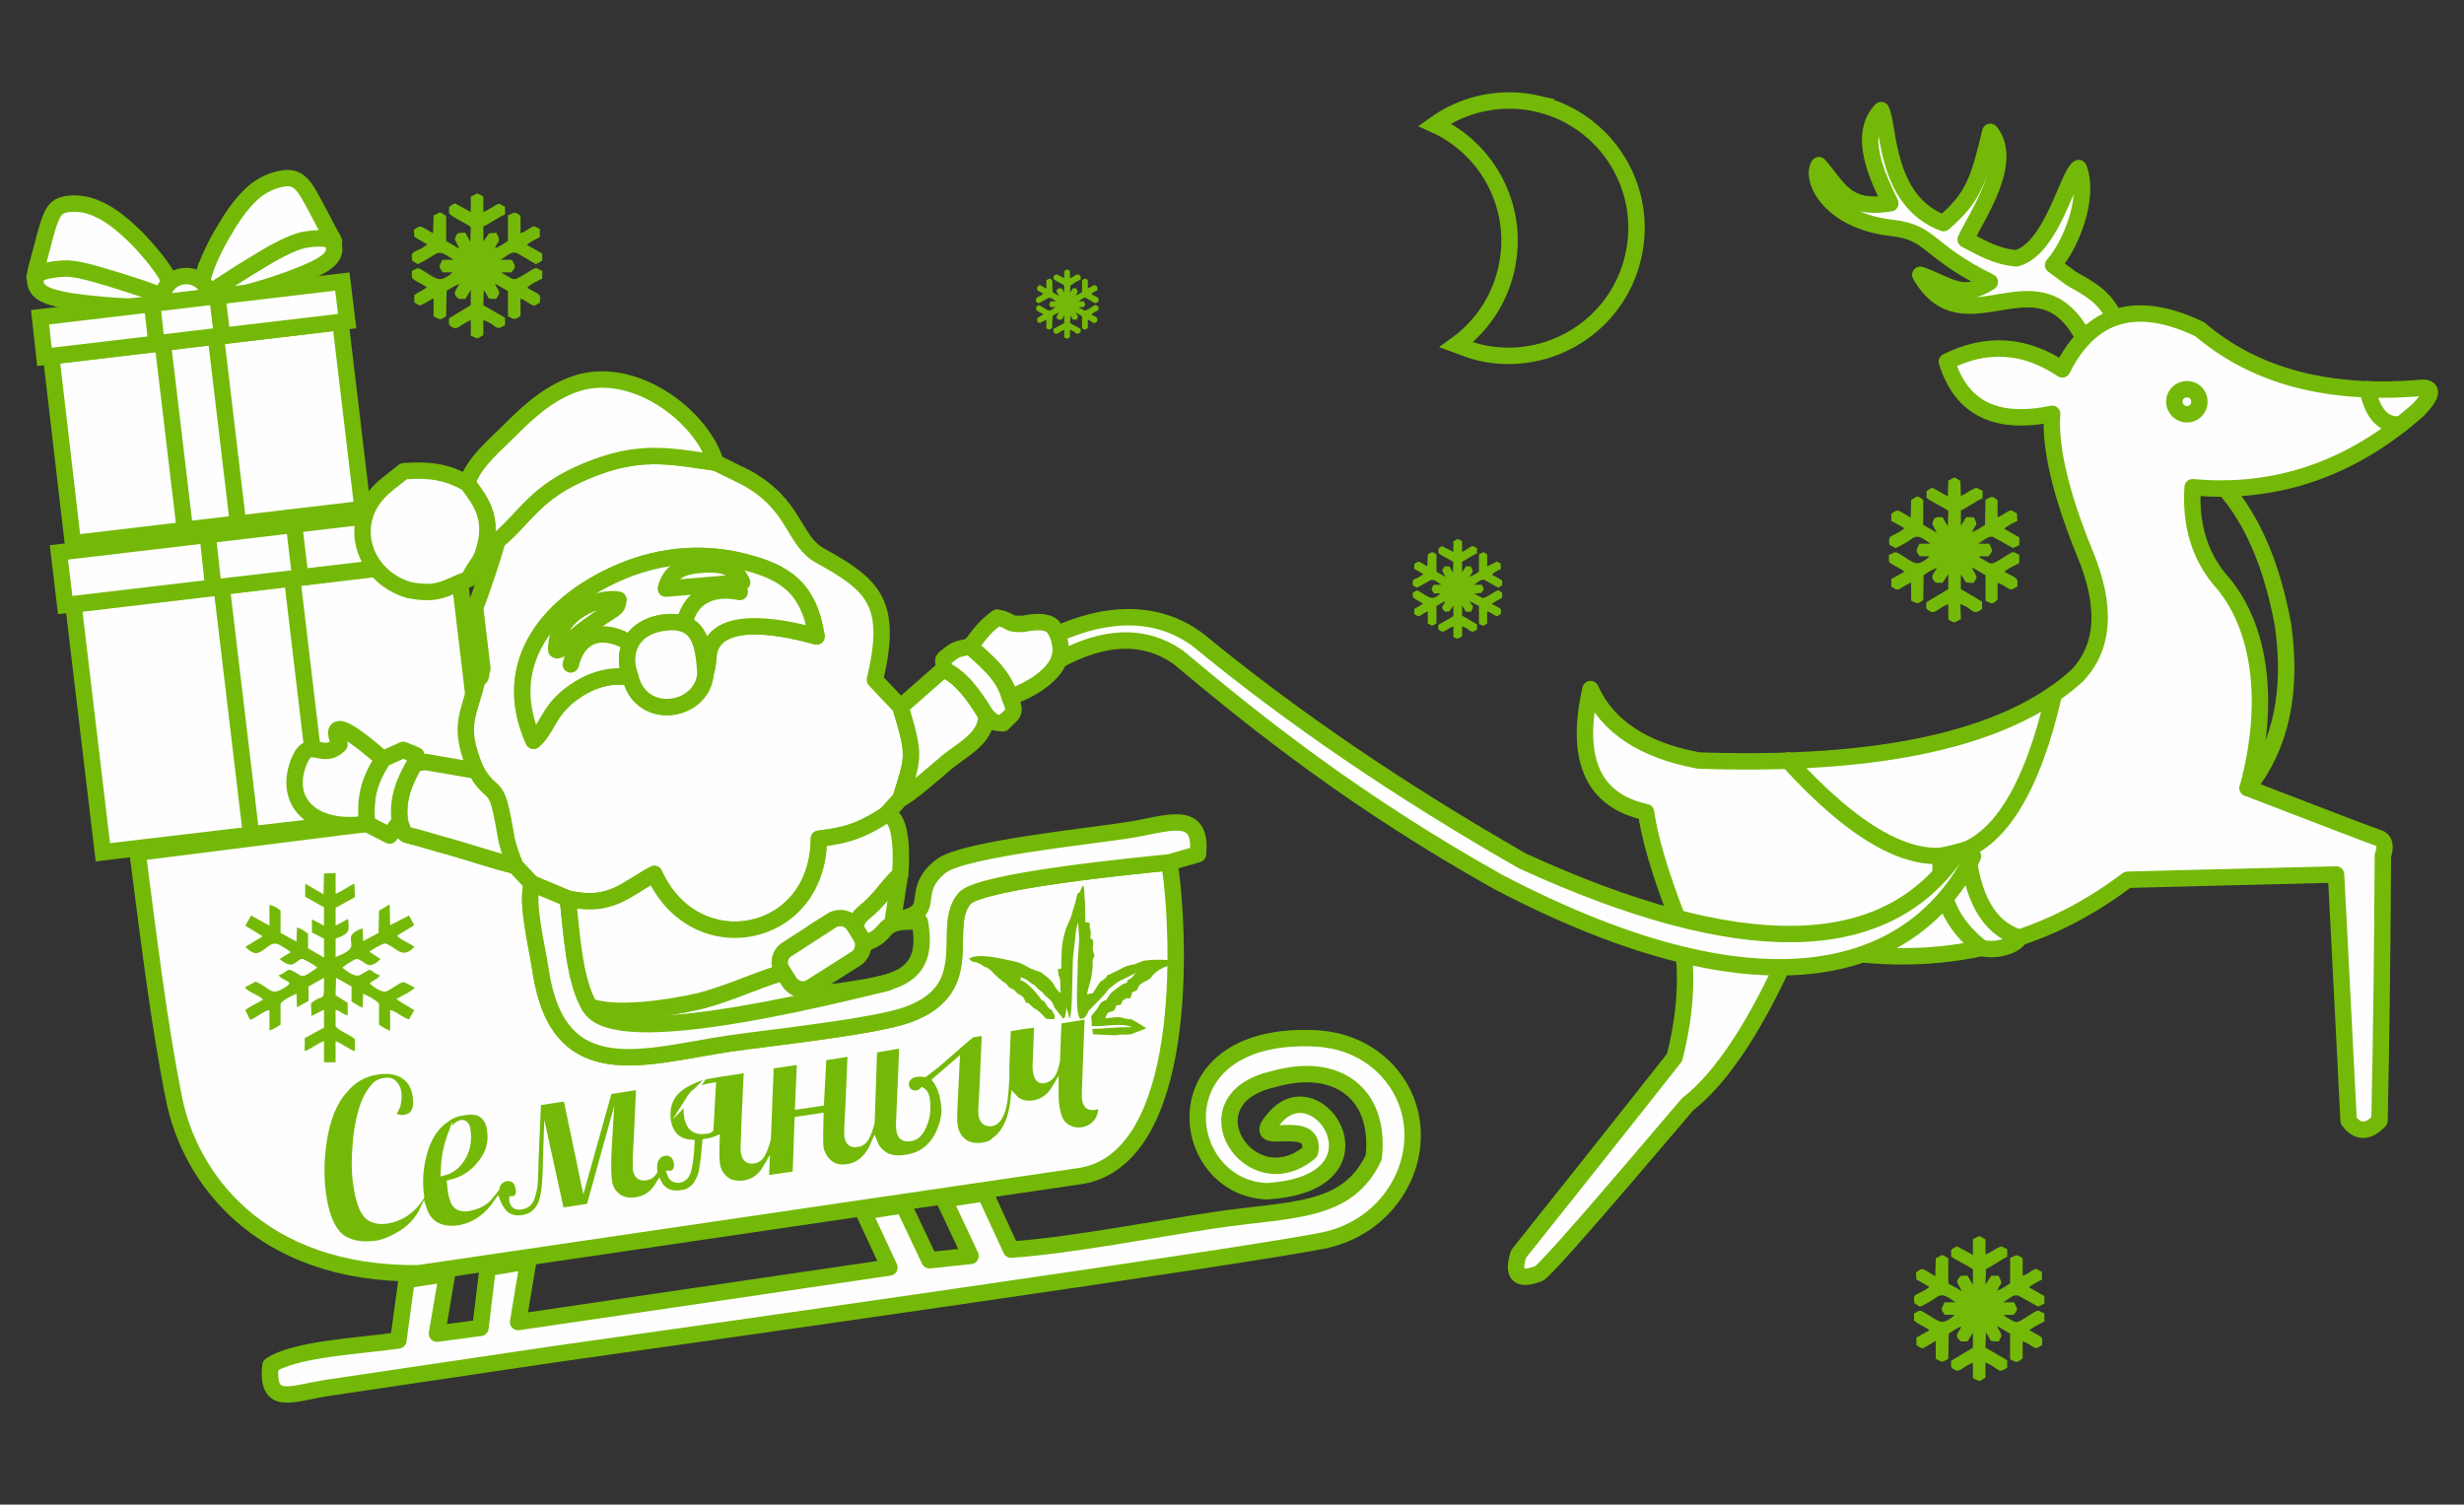 <?xml version="1.0" encoding="UTF-8"?>
<!DOCTYPE svg PUBLIC "-//W3C//DTD SVG 1.1//EN" "http://www.w3.org/Graphics/SVG/1.1/DTD/svg11.dtd">
<!-- Creator: CorelDRAW 2017 -->
<svg xmlns="http://www.w3.org/2000/svg" xml:space="preserve" width="357px" height="218px" version="1.1" style="shape-rendering:geometricPrecision; text-rendering:geometricPrecision; image-rendering:optimizeQuality; fill-rule:evenodd; clip-rule:evenodd"
viewBox="0 0 5103000 3116000"
 xmlns:xlink="http://www.w3.org/1999/xlink">
 <rect x="0" y="0" width="5103000" height="3116000" fill="#333333" stroke="none"/>
 <defs>
  <style type="text/css">
   <![CDATA[
    .str0 {stroke:#74B908;stroke-width:34000;stroke-miterlimit:22.926}
    .str2 {stroke:#FEFEFE;stroke-width:13000;stroke-miterlimit:22.926}
    .str1 {stroke:#74B908;stroke-width:34000;stroke-linecap:round;stroke-linejoin:round;stroke-miterlimit:22.926}
    .fil0 {fill:none}
    .fil1 {fill:#FEFEFE}
    .fil2 {fill:#74B908}
   ]]>
  </style>
 </defs>
 <g id="Слой_x0020_1">
  <rect class="fil0" width="5103000" height="3116000"/>
  <g id="_360129422736">
   <polygon class="fil1 str0" points="152000,1252000 947000,1158000 1008000,1671000 213000,1765000 "/>
   <polygon class="fil1 str0" points="122000,1144000 953000,1046000 965000,1155000 135000,1253000 "/>
   <polygon class="fil1 str0" points="459000,1215000 605000,1197000 666000,1711000 520000,1728000 "/>
   <polygon class="fil1 str0" points="430000,1108000 609000,1087000 622000,1196000 442000,1217000 "/>
  </g>
  <g id="_360129423312">
   <g>
    <path class="fil1 str0" d="M432000 607000c8000,6000 21000,12000 59000,4000 38000,-8000 100000,-28000 138000,-44000 39000,-16000 53000,-27000 59000,-37000 6000,-10000 4000,-19000 3000,-25000 -1000,-6000 -1000,-8000 -16000,-13000 -14000,-5000 -42000,-13000 -71000,-11000 -29000,2000 -58000,14000 -84000,28000 -26000,15000 -50000,33000 -66000,46000 -16000,13000 -25000,21000 -29000,29000 -3000,8000 -1000,16000 7000,23000z"/>
    <path class="fil1 str0" d="M423000 565000c7000,-23000 24000,-60000 44000,-92000 19000,-33000 41000,-61000 63000,-79000 23000,-17000 46000,-24000 62000,-25000 17000,-1000 26000,4000 39000,20000 12000,17000 26000,46000 37000,66000 11000,21000 17000,33000 21000,39000 3000,7000 4000,7000 1000,6000 -3000,-1000 -9000,-5000 -21000,-6000 -12000,-1000 -30000,0 -48000,5000 -17000,5000 -33000,13000 -59000,27000 -25000,15000 -59000,35000 -83000,51000 -24000,15000 -38000,25000 -45000,29000 -8000,4000 -9000,2000 -12000,-4000 -2000,-5000 -6000,-14000 1000,-37000z"/>
    <path class="fil1 str0" d="M348000 617000c-6000,8000 -17000,16000 -56000,18000 -38000,1000 -104000,-5000 -145000,-11000 -41000,-7000 -57000,-14000 -65000,-22000 -9000,-9000 -9000,-18000 -9000,-24000 0,-6000 0,-8000 12000,-16000 13000,-9000 39000,-22000 67000,-27000 29000,-5000 60000,-1000 89000,7000 29000,9000 55000,21000 74000,30000 19000,8000 30000,14000 35000,21000 5000,7000 4000,15000 -2000,24000z"/>
    <path class="fil1 str0" d="M347000 574000c-11000,-21000 -37000,-53000 -63000,-80000 -27000,-27000 -55000,-50000 -81000,-61000 -25000,-12000 -49000,-13000 -66000,-10000 -16000,3000 -24000,9000 -32000,29000 -8000,19000 -15000,50000 -21000,72000 -6000,23000 -10000,36000 -11000,43000 -2000,7000 -2000,8000 0,6000 3000,-2000 7000,-7000 19000,-11000 11000,-3000 30000,-6000 48000,-6000 17000,1000 35000,5000 63000,13000 28000,8000 66000,20000 93000,29000 27000,10000 42000,16000 51000,18000 8000,2000 9000,0 10000,-6000 1000,-6000 2000,-15000 -10000,-36000z"/>
    <path class="fil1 str0" d="M386000 622000l-50000 6000c-3000,-28000 16000,-53000 44000,-56000 27000,-3000 52000,16000 56000,44000l-50000 6000z"/>
   </g>
   <g>
    <polygon class="fil1 str0" points="106000,738000 705000,667000 751000,1054000 151000,1125000 "/>
    <polygon class="fil1 str0" points="83000,657000 709000,583000 719000,665000 92000,739000 "/>
    <polygon class="fil1 str0" points="337000,710000 447000,697000 493000,1084000 383000,1097000 "/>
    <polygon class="fil1 str0" points="315000,629000 450000,613000 460000,695000 324000,711000 "/>
   </g>
  </g>
  <path class="fil1 str1" d="M4315000 699000c41000,0 40000,-7000 67000,-35000 -21000,-48000 -51000,-64000 -92000,-87000l-38000 -28000c35000,-39000 77000,-138000 53000,-201000 -23000,14000 -55000,167000 -129000,187000 -44000,-4000 -74000,-23000 -105000,-39000 20000,-45000 102000,-159000 51000,-223000 -24000,100000 -35000,136000 -97000,189000 -122000,-46000 -112000,-201000 -129000,-234000 -50000,53000 -6000,141000 19000,193000 -94000,15000 -107000,-33000 -148000,-79000 -18000,29000 22000,116000 152000,130000 83000,10000 69000,46000 202000,112000 -57000,38000 -88000,4000 -144000,-15000 91000,159000 243000,-52000 338000,130000z"/>
  <path class="fil1 str1" d="M3409000 1682000c-110000,-24000 -148000,-109000 -115000,-255000 35000,78000 110000,127000 224000,148000 378000,13000 639000,-45000 783000,-175000 57000,-59000 63000,-144000 16000,-256000 -50000,-123000 -72000,-219000 -67000,-287000 -115000,24000 -188000,-11000 -218000,-108000 82000,-41000 162000,-36000 239000,16000 59000,-118000 154000,-146000 285000,-83000 115000,98000 268000,138000 461000,121000 23000,0 20000,16000 -9000,46000 -138000,122000 -294000,176000 -467000,160000 -5000,76000 14000,140000 56000,191000 80000,88000 109000,244000 58000,432000 163000,63000 255000,98000 275000,105000 9000,6000 11000,17000 5000,35000 -1000,183000 -3000,366000 -7000,549000 -24000,25000 -45000,25000 -64000,0 -17000,-340000 -26000,-510000 -26000,-510000 -288000,7000 -432000,11000 -432000,11000 -198000,150000 -429000,194000 -693000,130000 -73000,168000 -146000,279000 -218000,335000 -186000,219000 -288000,336000 -307000,350000 -43000,17000 -57000,4000 -43000,-40000 216000,-271000 323000,-407000 323000,-407000 27000,-106000 29000,-201000 6000,-288000 -37000,-96000 -58000,-169000 -65000,-220000z"/>
  <path class="fil0 str1" d="M3703000 1575000c277000,304000 460000,257000 551000,-138000"/>
  <path class="fil0 str1" d="M4608000 1012000c57000,65000 97000,158000 120000,281000 20000,139000 -4000,252000 -73000,339000"/>
  <path class="fil1 str1" d="M4529000 806000c15000,0 26000,11000 26000,26000 0,14000 -11000,26000 -26000,26000 -14000,0 -26000,-12000 -26000,-26000 0,-15000 12000,-26000 26000,-26000z"/>
  <path class="fil0 str1" d="M4903000 806000c11000,52000 34000,76000 69000,73000"/>
  <g id="_360129428688">
   <path class="fil1 str1" d="M1067000 1793000l35000 37000c-13000,39000 10000,128000 18000,182000 37000,242000 216000,175000 392000,149000 83000,-12000 302000,-35000 369000,-60000 152000,-56000 62000,-184000 119000,-243000 46000,-35000 342000,-64000 422000,-72000 24000,163000 38000,609000 -181000,649000l-1375000 202000c-331000,3000 -473000,-201000 -505000,-359000 -32000,-157000 -55000,-351000 -76000,-512000l475000 -60000 47000 24000 21000 -29000c13000,35000 3000,23000 49000,37000 23000,7000 42000,12000 63000,18000 45000,13000 82000,26000 127000,37000z"/>
   <path class="fil1 str1" d="M1306000 1403000c21000,91000 147000,74000 155000,-7000l4000 -17000c0,-3000 1000,-6000 1000,-9000 1000,-4000 1000,-15000 2000,-19000 18000,-86000 173000,-47000 223000,-33000 -16000,-103000 -68000,-134000 -152000,-155000 -79000,-20000 -165000,-15000 -248000,19000 -151000,62000 -259000,190000 -186000,352000 27000,-23000 30000,-59000 73000,-93000 39000,-31000 83000,-46000 128000,-38000zm176000 -445000l63000 31000c104000,57000 97000,131000 154000,162000 113000,62000 150000,100000 113000,257000l53000 56000c31000,103000 27000,103000 0,190000l-31000 34000c-44000,28000 -74000,42000 -138000,49000 -1000,210000 -257000,259000 -341000,73000 -61000,33000 -91000,71000 -179000,51000l-74000 -31000 -35000 -37000c-23000,-57000 -17000,-59000 -30000,-117000 -12000,-52000 -23000,-30000 -51000,-80000 -39000,-94000 -16000,-111000 2000,-186000l7000 -8000c1000,-3000 2000,-6000 2000,-8000 0,-3000 1000,-7000 2000,-9000l-15000 -127000c12000,-28000 41000,-116000 46000,-138000 59000,-49000 78000,-101000 185000,-145000 108000,-45000 169000,-31000 267000,-17000z"/>
   <path class="fil1 str1" d="M2750000 2567000c-119000,28000 -1392000,208000 -1598000,237000l-479000 71000c-72000,12000 -121000,37000 -113000,-47000 50000,-35000 192000,-41000 265000,-52000l17000 -125000 84000 -13000 -21000 124000 90000 -12000 15000 -124000 84000 -14000 -21000 126000 769000 -113000 -54000 -116000 83000 -13000 54000 114000 85000 -9000 -55000 -117000 85000 -13000 54000 117000c126000,-9000 294000,-42000 421000,-61000 160000,-24000 275000,-13000 330000,-130000 15000,-133000 -77000,-200000 -208000,-162000 -186000,42000 -48000,255000 76000,151000 16000,-80000 -138000,0 -71000,-73000 91000,-102000 243000,139000 -19000,154000 -183000,-8000 -226000,-325000 90000,-317000 72000,1000 124000,29000 159000,66000 110000,118000 42000,311000 -122000,351000z"/>
   <path class="fil1 str1" d="M1176000 1861000c8000,71000 13000,169000 45000,223000 51000,20000 164000,4000 224000,-10000 68000,-16000 144000,-55000 197000,-65000 18000,26000 20000,38000 50000,49000l47000 -5000c104000,-17000 189000,-20000 166000,-144000 -94000,-5000 -53000,27000 -119000,46000l-14000 -21000c-2000,-38000 13000,-37000 39000,-64000 23000,-24000 31000,-39000 53000,-59000l-15000 95000c104000,-15000 27000,-56000 101000,-113000 47000,-35000 314000,-62000 388000,-74000 78000,-12000 153000,-46000 143000,50000l-59000 17000c-80000,8000 -376000,37000 -422000,72000 -57000,59000 33000,187000 -119000,243000 -67000,25000 -286000,48000 -369000,60000 -176000,26000 -355000,93000 -392000,-149000 -8000,-54000 -31000,-143000 -18000,-182000l74000 31000z"/>
   <path class="fil1 str1" d="M1864000 1811000c-22000,20000 -30000,35000 -53000,59000 -26000,27000 -41000,26000 -39000,64000l-34000 -29000c-46000,13000 -70000,39000 -99000,66000l3000 38000c-53000,10000 -129000,49000 -197000,65000 -60000,14000 -173000,30000 -224000,10000 -32000,-54000 -37000,-152000 -45000,-223000 88000,20000 118000,-18000 179000,-51000 84000,186000 340000,137000 341000,-73000 64000,-7000 94000,-21000 138000,-49000 37000,-4000 33000,101000 30000,123000z"/>
   <path class="fil1 str1" d="M1461000 1396000c-4000,-71000 -16000,-117000 -90000,-106000 -61000,10000 -86000,58000 -65000,113000 -45000,-8000 -89000,7000 -128000,38000 -43000,34000 -46000,70000 -73000,93000 -73000,-162000 35000,-290000 186000,-352000 83000,-34000 169000,-39000 248000,-19000 84000,21000 136000,52000 152000,155000 -50000,-14000 -205000,-53000 -223000,33000 -1000,4000 -1000,15000 -2000,19000 0,3000 -1000,6000 -1000,9000l-4000 17000z"/>
   <path class="fil1 str1" d="M1482000 958000c-98000,-14000 -159000,-28000 -267000,17000 -107000,44000 -126000,96000 -185000,145000l-23000 2000c10000,-55000 -12000,-85000 -39000,-121000 11000,-43000 63000,-84000 96000,-118000 35000,-35000 85000,-79000 145000,-93000 118000,-26000 247000,78000 273000,168000z"/>
   <path class="fil1 str1" d="M968000 1001000c27000,36000 49000,66000 39000,121000 -12000,51000 -17000,37000 -36000,77000 -50000,18000 -60000,35000 -124000,23000 -98000,-29000 -135000,-148000 -45000,-219000l34000 -27000c63000,-5000 96000,5000 132000,25000z"/>
   <path class="fil1 str1" d="M986000 1596000c28000,50000 39000,28000 51000,80000 13000,58000 7000,60000 30000,117000 -45000,-11000 -82000,-24000 -127000,-37000 -21000,-6000 -40000,-11000 -63000,-18000 -46000,-14000 -36000,-2000 -49000,-37000 -6000,-46000 9000,-82000 31000,-120000l22000 -3000 105000 18000z"/>
   <path class="fil1 str1" d="M2043000 1482000c-1000,49000 -51000,70000 -85000,99000 -21000,18000 -78000,68000 -93000,73000 27000,-87000 31000,-87000 0,-190000l89000 -78000c35000,15000 63000,53000 89000,96000z"/>
   <path class="fil1 str1" d="M1461000 1396000c-8000,81000 -134000,98000 -155000,7000 -21000,-55000 4000,-103000 65000,-113000 74000,-11000 86000,35000 90000,106000z"/>
   <path class="fil1 str1" d="M2091000 1444000c-12000,-48000 -54000,-79000 -82000,-105000 20000,-25000 26000,-37000 56000,-60000 36000,7000 15000,14000 55000,13000 0,0 43000,-11000 60000,5000 54000,69000 -24000,125000 -89000,147000z"/>
   <path class="fil1 str1" d="M2091000 1444000c16000,36000 6000,32000 -14000,54000 -22000,-2000 -17000,-1000 -34000,-16000 -26000,-43000 -54000,-81000 -89000,-96000 2000,-24000 -8000,-15000 15000,-33000 13000,-10000 21000,-10000 40000,-14000 28000,26000 70000,57000 82000,105000z"/>
   <path class="fil1 str1" d="M859000 1581000c-22000,38000 -37000,74000 -31000,120000l-21000 29000 -47000 -24000c-5000,-57000 5000,-89000 33000,-134000l42000 -19000 27000 11000 -3000 17000z"/>
   <path class="fil1 str1" d="M1537000 1206000l-158000 13000c9000,-35000 30000,-47000 81000,-50000 41000,-2000 64000,8000 77000,37000z"/>
   <path class="fil1 str1" d="M1281000 1242000c-4000,23000 -3000,12000 -64000,56000 -34000,24000 -58000,54000 -65000,48000 -2000,-77000 90000,-112000 129000,-104000z"/>
   <path class="fil0 str1" d="M1419000 1285000c14000,-52000 59000,-70000 113000,-59000"/>
   <path class="fil0 str1" d="M1182000 1376000c15000,-60000 58000,-74000 106000,-53000"/>
   <path class="fil1 str1" d="M793000 1572000c-28000,44000 -38000,77000 -33000,134000 -115000,17000 -175000,-47000 -140000,-131000 22000,-52000 47000,3000 83000,-33000 -1000,-6000 -41000,-85000 90000,30000z"/>
  </g>
  <path class="fil1 str1" d="M4020000 1772000c17000,-2000 54000,-13000 54000,-13000 11000,99000 43000,162000 108000,183000 -8000,17000 -50000,29000 -78000,21000 -63000,-48000 -91000,-112000 -84000,-191000z"/>
  <path class="fil1 str1" d="M3102000 1826000c-294000,-165000 -495000,-325000 -662000,-465000 -69000,-48000 -151000,-46000 -247000,6000 6000,-15000 5000,-33000 -3000,-54000 96000,-43000 203000,-54000 292000,13000 193000,159000 416000,311000 671000,457000 450000,206000 749000,202000 898000,-13000 -4000,6000 38000,-3000 35000,4000 -118000,232000 -417000,349000 -984000,52000z"/>
  <path class="fil0 str1" d="M1838000 2035000c-380000,95000 -585000,111000 -617000,49000"/>
  <path class="fil1 str1" d="M1680000 2044000l93000 -59000c15000,-10000 19000,-30000 10000,-45000l-15000 -24000c-10000,-15000 -30000,-19000 -45000,-10000l-93000 60000c-15000,9000 -20000,29000 -10000,44000l15000 24000c10000,15000 30000,20000 45000,10000z"/>
  <path class="fil2 str2" d="M739000 2459000c-5000,-27000 -5000,-58000 -2000,-92000 3000,-34000 9000,-63000 19000,-87000 5000,-11000 11000,-21000 17000,-28000 6000,-8000 14000,-12000 23000,-13000 8000,-2000 15000,0 20000,5000 5000,5000 8000,11000 9000,20000 1000,8000 0,16000 -2000,25000 -3000,8000 -7000,15000 -11000,18000 7000,7000 16000,10000 26000,8000 20000,-3000 27000,-18000 23000,-46000 -2000,-11000 -5000,-20000 -10000,-27000 -14000,-20000 -38000,-28000 -70000,-23000 -27000,4000 -49000,17000 -66000,37000 -24000,26000 -38000,62000 -45000,109000 -6000,40000 -6000,79000 0,116000 6000,38000 18000,65000 35000,80000 18000,14000 42000,19000 73000,15000 1000,0 1000,0 2000,0 14000,-3000 28000,-8000 42000,-16000 26000,-14000 44000,-33000 55000,-57000 5000,15000 12000,25000 22000,32000 14000,9000 31000,12000 51000,9000 32000,-5000 59000,-24000 80000,-55000 3000,8000 8000,16000 15000,24000 10000,9000 22000,12000 37000,10000 20000,-3000 34000,-15000 41000,-36000 3000,-10000 5000,-23000 6000,-37000 1000,-15000 2000,-31000 2000,-50000l1000 -29000 30000 137000 59000 -9000 41000 -148000 -2000 33000c-1000,29000 -1000,50000 1000,63000 2000,13000 8000,23000 18000,31000 10000,8000 23000,10000 39000,8000 20000,-3000 35000,-14000 47000,-34000 2000,4000 5000,7000 8000,10000 10000,9000 23000,12000 40000,9000 9000,-1000 16000,-5000 22000,-10000 6000,-5000 11000,-13000 16000,-25000 4000,-11000 7000,-35000 10000,-71000 8000,-1000 16000,-3000 23000,-6000 -1000,24000 -1000,42000 1000,54000 2000,12000 8000,22000 18000,30000 10000,8000 23000,10000 39000,8000 19000,-3000 34000,-14000 45000,-33000l-1000 23000 62000 -9000 4000 -113000 47000 -7000c-1000,33000 -1000,55000 0,65000 3000,13000 9000,24000 19000,32000 9000,8000 23000,11000 39000,8000 24000,-4000 42000,-21000 54000,-50000 4000,10000 10000,17000 18000,23000 12000,9000 28000,11000 47000,8000 31000,-4000 53000,-21000 67000,-48000 11000,-23000 16000,-45000 12000,-66000 -3000,-21000 -9000,-37000 -17000,-47000l43000 -37000 -5000 103000c0,4000 0,8000 0,11000l0 9000c0,2000 1000,5000 1000,9000 2000,13000 8000,24000 18000,32000 9000,8000 23000,11000 39000,9000 11000,-1000 20000,-5000 27000,-12000 22000,-16000 35000,-46000 39000,-88000 10000,11000 24000,15000 42000,12000 18000,-3000 33000,-14000 44000,-33000l0 20000c0,7000 1000,15000 2000,22000 3000,19000 9000,32000 19000,39000 10000,7000 22000,10000 34000,8000 13000,-2000 23000,-8000 30000,-17000 5000,-5000 7000,-12000 9000,-19000 1000,-5000 1000,-11000 1000,-18000 -4000,2000 -8000,4000 -12000,5000 -1000,0 -1000,0 -1000,0 -12000,2000 -18000,-2000 -20000,-13000 -1000,-4000 -1000,-8000 -1000,-13000 0,-1000 0,-2000 0,-3000l6000 -159000 -61000 10000 -3000 78000c0,3000 0,5000 -1000,8000 0,3000 -1000,6000 -2000,8000 -4000,18000 -12000,27000 -25000,29000 -8000,1000 -13000,-4000 -15000,-17000 -1000,-4000 -1000,-8000 -1000,-13000l2000 -52000 1000 -34000 -31000 4000 -30000 5000 -3000 76000c0,4000 0,10000 0,17000 0,7000 0,15000 -1000,24000 -2000,49000 -12000,76000 -30000,79000 -11000,1000 -18000,-4000 -20000,-17000 0,-4000 -1000,-10000 0,-19000l2000 -36000 5000 -116000 -27000 4000c-9000,7000 -17000,14000 -25000,21000l-47000 41000c-8000,6000 -17000,13000 -26000,20000 -6000,-1000 -12000,-1000 -18000,0 -6000,1000 -11000,3000 -15000,7000 -5000,5000 -7000,10000 -6000,17000 1000,7000 4000,12000 9000,14000 5000,3000 9000,3000 14000,3000 4000,-1000 8000,-3000 11000,-6000 5000,3000 8000,9000 9000,16000 3000,21000 1000,39000 -6000,55000 -7000,17000 -16000,26000 -28000,27000 -13000,2000 -20000,-3000 -22000,-15000 -1000,-6000 -1000,-10000 -1000,-13000l7000 -165000 -59000 10000 -5000 150000 0 0c-3000,13000 -7000,24000 -11000,31000 -4000,8000 -10000,13000 -19000,14000 -11000,2000 -18000,-3000 -20000,-16000 0,-4000 0,-11000 0,-20000l2000 -36000 5000 -116000 -57000 9000 -5000 94000 -47000 7000 4000 -93000 -61000 9000 -6000 151000c-3000,13000 -7000,23000 -11000,31000 -4000,8000 -10000,13000 -18000,14000 -12000,2000 -18000,-4000 -20000,-16000 -1000,-4000 -1000,-13000 0,-26000 0,-13000 2000,-62000 6000,-146000l-64000 10000c-21000,3000 -39000,8000 -52000,15000 -38000,17000 -53000,44000 -48000,81000 5000,29000 21000,44000 49000,46000 -1000,22000 -3000,39000 -6000,53000 -3000,14000 -9000,21000 -19000,23000 -10000,1000 -16000,-3000 -19000,-12000 5000,0 8000,-2000 11000,-6000 3000,-4000 4000,-10000 3000,-17000 -1000,-7000 -4000,-13000 -9000,-17000 -5000,-3000 -10000,-5000 -15000,-4000 -5000,1000 -10000,2000 -13000,5000 -9000,7000 -12000,18000 -10000,34000 -4000,7000 -10000,11000 -18000,12000 -11000,2000 -18000,-4000 -20000,-16000 0,-4000 0,-13000 0,-26000 1000,-13000 3000,-62000 7000,-146000l-63000 10000 -52000 186000 -36000 -172000 -59000 9000 -5000 116000c0,12000 -1000,24000 -1000,35000 0,12000 -1000,22000 -3000,31000 -2000,9000 -4000,17000 -8000,23000 -4000,6000 -9000,9000 -17000,10000 -7000,2000 -12000,0 -15000,-3000 -3000,-4000 -4000,-8000 -4000,-11000 4000,0 8000,-2000 11000,-6000 3000,-4000 4000,-10000 2000,-17000 -1000,-8000 -4000,-13000 -8000,-17000 -5000,-4000 -11000,-5000 -19000,-4000 -7000,2000 -13000,6000 -16000,12000 -2000,3000 -3000,6000 -3000,9000 -7000,9000 -13000,17000 -19000,23000 -10000,9000 -23000,15000 -40000,18000 -9000,1000 -16000,0 -22000,-4000 -6000,-4000 -10000,-14000 -13000,-30000 0,-3000 -1000,-9000 -2000,-18000 26000,-6000 47000,-19000 64000,-41000 17000,-21000 23000,-44000 19000,-70000 -2000,-13000 -7000,-23000 -16000,-30000 -8000,-7000 -22000,-9000 -41000,-5000 -12000,1000 -24000,6000 -34000,14000 -20000,13000 -34000,34000 -43000,60000 -11000,34000 -14000,68000 -9000,101000 -17000,27000 -41000,44000 -72000,49000 -18000,2000 -32000,-2000 -41000,-12000 -9000,-11000 -16000,-30000 -20000,-57000zm191000 -98000c6000,-21000 15000,-33000 25000,-35000 7000,-1000 12000,4000 13000,15000 3000,20000 0,39000 -10000,56000 -10000,17000 -23000,27000 -39000,31000 1000,-24000 4000,-47000 11000,-67000zm500000 -89000c7000,-11000 19000,-18000 35000,-21000l11000 -2000 -5000 90000c-1000,1000 -3000,1000 -5000,2000l-7000 1000c-8000,1000 -16000,0 -23000,-5000 -6000,-4000 -11000,-13000 -13000,-27000 -2000,-15000 0,-27000 7000,-38000z"/>
  <path class="fil0 str0" d="M3186000 215000c142000,34000 230000,176000 196000,318000 -33000,142000 -176000,230000 -318000,197000 -16000,-4000 -32000,-10000 -48000,-16000 50000,-36000 88000,-90000 103000,-154000 30000,-126000 -35000,-251000 -148000,-302000 60000,-43000 137000,-61000 215000,-43000z"/>
  <path class="fil2" d="M2253000 679000l0 -17000c4000,1000 7000,4000 10000,6000 5000,3000 4000,0 9000,-2000 1000,-8000 3000,-7000 -12000,-15000 2000,-2000 11000,-7000 15000,-9000l0 -7000c-6000,-3000 -5000,-5000 -11000,-1000 -18000,11000 -16000,11000 -25000,5000 -3000,-1000 -3000,-1000 -4000,-3000l9000 0c6000,-6000 3000,-6000 1000,-12000l-11000 0c11000,-8000 12000,-9000 17000,-6000l17000 10000 7000 -3000 0 -8000 -15000 -8000c3000,-3000 8000,-6000 13000,-8000l-1000 -8000c-5000,-2000 -4000,-4000 -9000,-1000 -3000,2000 -7000,4000 -10000,5000l0 -17000c-6000,-5000 -6000,-3000 -12000,0l0 25000c-3000,2000 -10000,6000 -13000,7000 4000,-9000 6000,-5000 1000,-15000l-7000 0 -6000 9000 1000 -15000c6000,-4000 14000,-9000 21000,-12000l0 -8000c-6000,-2000 -4000,-5000 -11000,-1000 -3000,2000 -7000,5000 -11000,6000l0 -15000c-8000,-5000 -5000,-3000 -12000,0l0 15000 -16000 -8000c-2000,1000 -4000,2000 -6000,4000l0 6000c5000,4000 16000,9000 22000,13000l0 15000 -5000 -9000c-3000,0 -6000,0 -8000,1000 -1000,0 -3000,4000 -3000,5000 0,1000 4000,8000 5000,10000l-13000 -8000 -1000 -25000c-7000,-5000 -4000,-3000 -12000,0l0 18000c-15000,-9000 -12000,-9000 -19000,-4000l0 7000c4000,2000 8000,5000 13000,7000 -12000,10000 -17000,5000 -15000,17000l5000 3000c4000,-1000 14000,-8000 18000,-10000 5000,-3000 9000,-1000 18000,6000l-11000 0c-3000,6000 -5000,6000 0,12000l10000 0 -3000 2000c-10000,8000 -11000,6000 -27000,-4000 -6000,-4000 -5000,-1000 -10000,1000l0 6000c0,3000 11000,7000 15000,10000 -5000,3000 -9000,5000 -13000,8000l0 7000c5000,3000 5000,4000 9000,1000 3000,-1000 7000,-3000 10000,-5000l0 18000c7000,3000 5000,4000 12000,-1000l1000 -25000c3000,-2000 9000,-5000 12000,-7000 0,3000 -3000,7000 -4000,9000 0,2000 2000,5000 4000,6000l7000 0 5000 -9000 0 16000 -22000 12000c0,5000 -1000,7000 2000,9000 7000,4000 8000,-2000 20000,-7000l0 16000c8000,3000 5000,3000 12000,-1000l0 -15000c13000,4000 12000,13000 22000,5000l0 -7000 -22000 -12000 1000 -15000c6000,8000 1000,8000 13000,8000 1000,-3000 3000,-4000 2000,-8000 -1000,-2000 -3000,-4000 -4000,-7000l13000 8000 0 25000c6000,3000 6000,4000 12000,-1000z"/>
  <path class="fil2" d="M671000 2200000l24000 0 0 -44000c15000,6000 25000,16000 40000,21000l0 -25000c-10000,-9000 -35000,-18000 -40000,-27000l0 -34000c10000,3000 14000,9000 25000,12000l0 -26000 -25000 -16000 1000 -36000 32000 18000 0 31000c8000,5000 13000,9000 23000,13000l1000 -29000c8000,3000 29000,14000 33000,21000l0 43000c7000,5000 14000,9000 23000,13000l0 -43000c11000,1000 26000,16000 39000,19000l11000 -19000c-11000,-7000 -26000,-15000 -37000,-23000 10000,-6000 32000,-16000 38000,-24000 -30000,-13000 -16000,-17000 -48000,2000 -11000,6000 -13000,14000 -42000,-7000 -2000,-2000 -2000,-3000 -3000,-4000 7000,-6000 15000,-7000 21000,-16000 -28000,-10000 -10000,-19000 -41000,-1000 -10000,6000 -27000,-7000 -37000,-15000l9000 -7000c22000,-13000 19000,-14000 32000,-6000 7000,4000 12000,10000 21000,7000 6000,-2000 14000,-8000 17000,-12000l-23000 -15000c7000,-5000 15000,-10000 24000,-14000 10000,-6000 12000,-2000 23000,4000 14000,9000 26000,22000 46000,0 -11000,-9000 -26000,-13000 -36000,-23000l36000 -22000 -11000 -20000 -39000 20000 -1000 -43000 -22000 13000 -1000 46000 -32000 17000 -1000 -26000c-7000,1000 -21000,8000 -24000,16000 -3000,18000 14000,25000 -32000,43000l0 -38000c33000,-12000 27000,-18000 26000,-41000l-26000 14000 0 -37000 40000 -22000 -1000 -28000c-12000,5000 -26000,16000 -39000,21000l0 -43000 -24000 1000 -1000 43000 -38000 -22000 0 27000 39000 22000 0 38000 -25000 -13000 0 27000 25000 13000 0 39000 -33000 -19000 0 -30000c-5000,-5000 -16000,-12000 -23000,-13000l-1000 29000 -33000 -18000 0 -46000c-5000,-5000 -15000,-11000 -23000,-12000l0 43000 -38000 -21000 -12000 21000 36000 22000 -36000 22000c4000,5000 17000,14000 23000,13000 19000,-3000 29000,-28000 48000,-17000 8000,5000 15000,8000 23000,15000l-23000 14000c31000,27000 35000,-2000 48000,0 7000,3000 10000,5000 17000,9000 2000,1000 4000,2000 7000,4000l6000 5000c-28000,20000 -30000,20000 -40000,13000 -26000,-16000 -16000,-6000 -40000,3000 9000,10000 11000,6000 23000,16000 -1000,1000 -1000,2000 -3000,4000 -38000,28000 -34000,6000 -68000,-7000l-22000 12000c9000,11000 28000,15000 38000,25000 -12000,8000 -26000,13000 -37000,22000l10000 20000c13000,-4000 30000,-20000 40000,-20000l0 42000c10000,-3000 15000,-7000 23000,-12000l0 -43000c4000,-8000 24000,-17000 33000,-21000l1000 28000 24000 -13000 0 -30000 32000 -18000c0,58000 1000,29000 -27000,53000l1000 26000 26000 -13000 0 37000 -40000 22000 0 27000c15000,-6000 25000,-15000 40000,-21000l0 44000z"/>
  <path class="fil2" d="M3080000 1291000l0 -25000c6000,2000 10000,5000 15000,8000 8000,4000 6000,1000 13000,-2000 1000,-12000 4000,-10000 -18000,-21000 3000,-4000 16000,-10000 21000,-13000l0 -11000c-7000,-3000 -6000,-7000 -14000,-2000 -27000,16000 -23000,16000 -37000,8000 -4000,-2000 -4000,-1000 -6000,-4000l13000 -1000c9000,-8000 5000,-9000 2000,-17000l-16000 0c15000,-11000 17000,-13000 25000,-8000l25000 14000 8000 -5000 0 -10000 -21000 -12000c4000,-5000 12000,-9000 18000,-11000l0 -12000c-8000,-3000 -6000,-6000 -14000,-1000 -4000,2000 -9000,5000 -14000,7000l0 -25000c-9000,-7000 -8000,-4000 -17000,0l0 36000c-4000,3000 -14000,9000 -19000,10000 6000,-13000 9000,-7000 2000,-21000l-10000 0 -8000 12000 0 -22000c10000,-4000 21000,-13000 31000,-17000l0 -11000c-9000,-3000 -6000,-7000 -16000,-1000 -5000,3000 -10000,7000 -15000,9000l0 -22000c-12000,-7000 -7000,-5000 -18000,0l0 22000 -23000 -12000c-3000,1000 -6000,3000 -8000,5000l0 9000c6000,6000 23000,13000 31000,19000l-1000 22000 -7000 -13000c-4000,0 -9000,-1000 -11000,1000 -1000,1000 -4000,6000 -4000,7000 0,2000 5000,11000 7000,14000l-19000 -11000 0 -36000c-12000,-7000 -7000,-5000 -18000,0l-1000 25000c-20000,-12000 -17000,-12000 -27000,-5000l0 10000c6000,3000 12000,7000 19000,11000 -17000,13000 -25000,7000 -22000,23000l8000 5000c6000,-2000 20000,-11000 26000,-14000 7000,-5000 12000,-1000 25000,8000l-16000 0c-4000,9000 -7000,8000 1000,18000l13000 0 -3000 3000c-15000,11000 -17000,7000 -40000,-7000 -7000,-4000 -7000,-1000 -14000,2000l0 9000c1000,4000 16000,10000 21000,14000 -5000,4000 -11000,7000 -18000,11000l0 11000c7000,3000 7000,6000 14000,2000 4000,-3000 9000,-6000 14000,-8000l0 25000c10000,5000 7000,7000 18000,0l0 -36000c5000,-3000 13000,-8000 18000,-10000 -1000,4000 -5000,9000 -6000,12000 -1000,3000 3000,8000 6000,10000l9000 -1000 8000 -12000 0 22000 -31000 18000c0,6000 -2000,9000 3000,12000 9000,6000 11000,-2000 28000,-9000l0 22000c11000,5000 6000,5000 18000,-1000l0 -21000c18000,6000 16000,17000 31000,7000l0 -11000 -31000 -18000 0 -21000c10000,13000 2000,13000 19000,13000 1000,-6000 5000,-7000 3000,-12000 -2000,-3000 -5000,-7000 -6000,-10000l19000 10000 0 37000c9000,4000 9000,6000 17000,-1000z"/>
  <path class="fil2" d="M4189000 2813000l0 -35000c8000,2000 14000,7000 21000,11000 11000,6000 9000,1000 19000,-3000 1000,-18000 5000,-14000 -26000,-31000 5000,-5000 22000,-14000 31000,-18000l0 -17000c-12000,-4000 -10000,-9000 -22000,-2000 -38000,24000 -33000,24000 -53000,12000 -5000,-3000 -5000,-2000 -9000,-7000l20000 0c12000,-13000 7000,-13000 1000,-26000l-22000 0c22000,-15000 25000,-18000 36000,-11000l36000 20000 13000 -6000 0 -16000 -32000 -18000c7000,-6000 19000,-12000 27000,-16000l0 -16000c-12000,-5000 -9000,-9000 -20000,-3000 -6000,4000 -13000,9000 -20000,11000l0 -36000c-13000,-10000 -13000,-6000 -26000,-1000l0 53000c-6000,4000 -20000,13000 -27000,15000 9000,-20000 13000,-11000 3000,-31000l-15000 0 -12000 18000 1000 -32000c14000,-6000 30000,-19000 44000,-25000l0 -16000c-13000,-5000 -8000,-9000 -23000,-1000 -7000,4000 -14000,9000 -22000,12000l0 -31000c-17000,-11000 -10000,-7000 -26000,-1000l0 33000 -33000 -18000c-4000,2000 -9000,5000 -12000,7000l0 14000c9000,8000 34000,18000 45000,27000l0 32000 -11000 -19000c-6000,0 -13000,-1000 -16000,2000 -1000,0 -6000,9000 -6000,10000 0,2000 8000,16000 10000,20000l-28000 -16000 0 -52000c-17000,-11000 -10000,-7000 -26000,0l-1000 37000c-30000,-18000 -25000,-18000 -40000,-8000l1000 15000c9000,4000 17000,10000 27000,15000 -25000,20000 -36000,10000 -31000,34000l11000 7000c8000,-2000 29000,-15000 37000,-21000 11000,-6000 18000,-1000 37000,12000l-23000 0c-5000,13000 -10000,13000 1000,26000l20000 0 -5000 5000c-22000,16000 -24000,11000 -58000,-10000 -11000,-7000 -11000,-2000 -21000,2000l0 14000c1000,5000 24000,14000 32000,21000 -9000,5000 -18000,10000 -27000,15000l0 16000c10000,5000 10000,9000 20000,3000 6000,-4000 13000,-8000 20000,-12000l0 37000c15000,7000 11000,9000 26000,0l1000 -52000c7000,-5000 18000,-12000 26000,-15000 -2000,6000 -8000,13000 -9000,17000 -1000,5000 4000,12000 9000,14000l13000 0 11000 -18000 0 31000 -45000 27000c0,9000 -2000,13000 4000,17000 14000,10000 17000,-3000 41000,-13000l0 32000c17000,8000 10000,8000 26000,-1000l0 -31000c27000,9000 25000,26000 45000,10000l0 -15000 -45000 -26000 1000 -31000c14000,18000 2000,18000 27000,18000 2000,-8000 7000,-9000 4000,-16000 -2000,-5000 -6000,-10000 -8000,-16000l27000 16000 0 53000c13000,6000 13000,9000 26000,-2000z"/>
  <path class="fil2" d="M4137000 1242000l0 -35000c8000,2000 14000,7000 21000,11000 11000,6000 9000,1000 20000,-3000 0,-18000 5000,-14000 -27000,-31000 5000,-5000 23000,-14000 31000,-18000l0 -17000c-11000,-4000 -9000,-9000 -21000,-2000 -39000,24000 -33000,24000 -53000,12000 -6000,-3000 -6000,-2000 -9000,-7000l19000 0c12000,-13000 7000,-13000 2000,-26000l-23000 0c22000,-15000 26000,-18000 36000,-11000l36000 20000 13000 -6000 0 -16000 -31000 -18000c6000,-6000 18000,-12000 27000,-16000l-1000 -16000c-11000,-5000 -9000,-9000 -20000,-3000 -6000,4000 -13000,9000 -20000,11000l0 -35000c-13000,-11000 -12000,-7000 -25000,-1000l-1000 52000c-6000,4000 -20000,13000 -27000,15000 9000,-20000 13000,-11000 4000,-31000l-16000 0 -11000 18000 0 -32000c14000,-6000 30000,-19000 45000,-25000l0 -16000c-14000,-5000 -9000,-9000 -24000,-1000 -6000,4000 -14000,9000 -21000,12000l-1000 -31000c-16000,-11000 -10000,-7000 -25000,-1000l-1000 33000 -32000 -18000c-5000,2000 -9000,5000 -12000,7000l0 14000c9000,8000 33000,18000 45000,27000l-1000 32000 -11000 -19000c-5000,0 -12000,-1000 -16000,2000 -1000,0 -5000,9000 -5000,10000 -1000,2000 7000,16000 9000,20000l-28000 -16000 0 -52000c-16000,-11000 -10000,-7000 -25000,0l-1000 37000c-30000,-18000 -25000,-18000 -40000,-8000l0 15000c9000,4000 18000,10000 27000,15000 -24000,20000 -35000,10000 -31000,34000l12000 7000c8000,-2000 29000,-15000 37000,-21000 10000,-6000 18000,-1000 36000,12000l-23000 0c-5000,13000 -10000,13000 1000,26000l20000 0 -5000 5000c-22000,16000 -24000,11000 -57000,-10000 -11000,-7000 -11000,-1000 -22000,2000l0 14000c2000,5000 25000,14000 32000,21000 -9000,5000 -17000,10000 -27000,15000l0 16000c10000,5000 10000,9000 20000,3000 6000,-4000 13000,-8000 21000,-12000l0 38000c14000,6000 11000,8000 25000,-1000l1000 -52000c7000,-5000 19000,-12000 27000,-15000 -2000,6000 -9000,13000 -9000,17000 -1000,5000 4000,12000 8000,14000l13000 0 12000 -18000 0 31000 -45000 27000c-1000,9000 -3000,13000 4000,17000 14000,10000 16000,-3000 41000,-13000l0 32000c16000,8000 9000,8000 26000,-1000l-1000 -31000c27000,9000 25000,26000 45000,10000l0 -15000 -44000 -26000 0 -30000c14000,17000 2000,17000 27000,17000 3000,-8000 8000,-9000 4000,-16000 -2000,-5000 -6000,-10000 -8000,-16000l28000 16000 0 53000c13000,6000 13000,9000 25000,-2000z"/>
  <path class="fil2" d="M1078000 654000l0 -36000c8000,3000 14000,8000 21000,12000 11000,6000 9000,1000 19000,-3000 1000,-18000 5000,-14000 -26000,-31000 4000,-6000 22000,-15000 31000,-19000l0 -16000c-12000,-5000 -10000,-9000 -22000,-2000 -38000,23000 -33000,23000 -53000,11000 -5000,-3000 -6000,-2000 -9000,-6000l20000 0c12000,-13000 7000,-14000 1000,-26000l-23000 0c23000,-16000 26000,-18000 37000,-12000l36000 21000 13000 -7000 0 -15000 -32000 -18000c7000,-6000 19000,-12000 27000,-16000l0 -17000c-12000,-5000 -9000,-8000 -20000,-2000 -6000,4000 -13000,9000 -20000,11000l0 -36000c-13000,-11000 -13000,-6000 -26000,-1000l0 53000c-6000,4000 -20000,13000 -27000,15000 8000,-20000 13000,-11000 3000,-32000l-15000 1000 -12000 17000 0 -31000c15000,-7000 31000,-19000 45000,-25000l0 -16000c-13000,-5000 -9000,-10000 -23000,-1000 -7000,4000 -14000,9000 -22000,12000l0 -32000c-17000,-10000 -10000,-6000 -26000,0l0 32000 -33000 -18000c-4000,2000 -9000,5000 -12000,8000l0 13000c9000,9000 33000,19000 45000,28000l-1000 31000 -10000 -19000c-6000,0 -13000,-1000 -17000,2000 -1000,1000 -5000,9000 -5000,10000 0,3000 8000,17000 9000,21000l-27000 -16000 0 -52000c-17000,-11000 -10000,-7000 -26000,-1000l-1000 37000c-30000,-17000 -25000,-17000 -40000,-7000l1000 14000c8000,5000 17000,11000 27000,16000 -25000,20000 -36000,10000 -31000,34000l11000 7000c8000,-3000 29000,-16000 37000,-21000 11000,-6000 18000,-1000 37000,12000l-23000 0c-5000,13000 -10000,12000 1000,26000l20000 0 -5000 5000c-22000,15000 -25000,11000 -58000,-10000 -11000,-7000 -11000,-2000 -21000,2000l0 13000c1000,6000 24000,15000 31000,21000 -8000,6000 -17000,10000 -26000,16000l0 15000c10000,6000 9000,9000 20000,3000 6000,-3000 13000,-8000 20000,-11000l0 37000c15000,7000 11000,9000 26000,0l1000 -53000c7000,-4000 18000,-11000 26000,-14000 -2000,5000 -8000,13000 -9000,17000 -1000,5000 4000,12000 9000,14000l13000 0 11000 -19000 0 32000 -45000 27000c0,9000 -2000,13000 4000,17000 14000,10000 17000,-3000 41000,-13000l0 32000c17000,7000 10000,8000 26000,-1000l0 -31000c27000,8000 24000,25000 45000,10000l0 -15000 -45000 -26000 1000 -31000c14000,18000 2000,18000 26000,18000 3000,-8000 8000,-9000 5000,-17000 -2000,-4000 -6000,-9000 -8000,-15000l27000 16000 0 52000c13000,6000 13000,9000 26000,-1000z"/>
  <path class="fil2" d="M2138000 2085000c3000,4000 8000,4000 15000,11000 7000,6000 8000,9000 14000,14000l16000 1000c4000,-10000 -1000,-10000 -5000,-20000 -5000,-3000 -1000,2000 -8000,-6000 -3000,-3000 -2000,-3000 -4000,-6000 -4000,-5000 -2000,-5000 -9000,-8000 -7000,-11000 -30000,-39000 -44000,-41000 5000,-14000 -5000,-5000 5000,-5000 1000,0 6000,3000 8000,4000 7000,5000 8000,7000 16000,11000 5000,5000 11000,11000 18000,16000 5000,8000 6000,6000 13000,13000 7000,7000 7000,8000 11000,18000l18000 23000c5000,-6000 2000,1000 5000,-11000l2000 -12000c-5000,5000 -3000,-1000 1000,4000l5000 18000c7000,-4000 5000,-117000 8000,-133000l6000 -53000 4000 -13000 2000 36000 -3000 47000c1000,25000 -7000,102000 5000,117000 11000,-2000 6000,1000 14000,-9000 2000,-4000 1000,-3000 4000,-8000l32000 -33000c3000,-3000 4000,-6000 7000,-9000 4000,-5000 5000,-5000 10000,-9000 9000,-7000 11000,-9000 22000,-14000 8000,-4000 20000,-9000 28000,-15000 -3000,1000 -8000,11000 -12000,13000 -12000,7000 -5000,4000 -8000,9000 -11000,3000 -13000,7000 -24000,14000 -13000,10000 -10000,9000 -19000,22000 -14000,4000 -13000,11000 -21000,21000 -16000,20000 -8000,6000 -9000,33000 26000,2000 59000,-8000 83000,2000 -28000,0 -42000,2000 -82000,4000l2000 11000 46000 2000c15000,-3000 26000,0 35000,-3000 6000,-3000 25000,-9000 29000,-12000l-30000 -18000c-31000,-2000 -10000,-8000 -55000,-2000 7000,-24000 17000,-4000 23000,-27000l8000 -1000 1000 0 4000 -9000 9000 -5000 6000 1000c10000,-18000 -3000,-9000 14000,-17000l3000 -5000c4000,-14000 24000,-13000 30000,-26000 24000,-24000 37000,-16000 52000,-31000 -21000,-1000 -52000,-3000 -72000,1000l-17000 7000c-14000,2000 -19000,4000 -30000,10000l-24000 12000c-1000,-1000 -2000,0 -3000,1000 -1000,2000 0,1000 -3000,5000 -3000,3000 -3000,2000 -5000,4000 -9000,7000 0,-3000 -9000,8000l-13000 20000c-6000,1000 -6000,1000 -12000,2000 4000,-18000 10000,-30000 12000,-58000 0,-10000 -2000,-13000 4000,-21000 -5000,-16000 -4000,-11000 -3000,-28000 0,-7000 -3000,-8000 -6000,-9000 0,1000 0,1000 0,2000 2000,-11000 1000,-19000 -1000,-24000 0,-3000 0,-6000 0,-9000 -4000,-3000 -3000,-1000 -9000,-2000l-1000 -40000c0,-3000 0,-7000 -1000,-10000 0,-10000 0,-20000 -3000,-27000 -3000,5000 -5000,10000 -7000,15000 -3000,0 -6000,4000 -7000,13000 -3000,14000 -7000,22000 -10000,35000 -5000,15000 -8000,17000 -12000,29000 -8000,28000 -8000,33000 -9000,63000 0,1000 0,10000 0,10000 -1000,11000 2000,4000 -3000,9000 -5000,3000 -5000,-11000 -3000,10000 0,4000 2000,5000 3000,10000 2000,10000 0,16000 2000,30000 -21000,-17000 -4000,-17000 -42000,-44000 -13000,-4000 -20000,-6000 -33000,-14000 -10000,-6000 -21000,-8000 -35000,-11000 -18000,-4000 -61000,-14000 -80000,-3000 8000,11000 7000,3000 24000,12000 5000,3000 3000,2000 7000,5000 14000,3000 16000,13000 38000,30000 8000,5000 9000,6000 13000,12000l7000 4000c15000,8000 0,0 10000,8000 4000,4000 3000,3000 8000,5000 7000,5000 7000,8000 11000,16000 10000,1000 -1000,-4000 13000,8000z"/>
 </g>
</svg>
